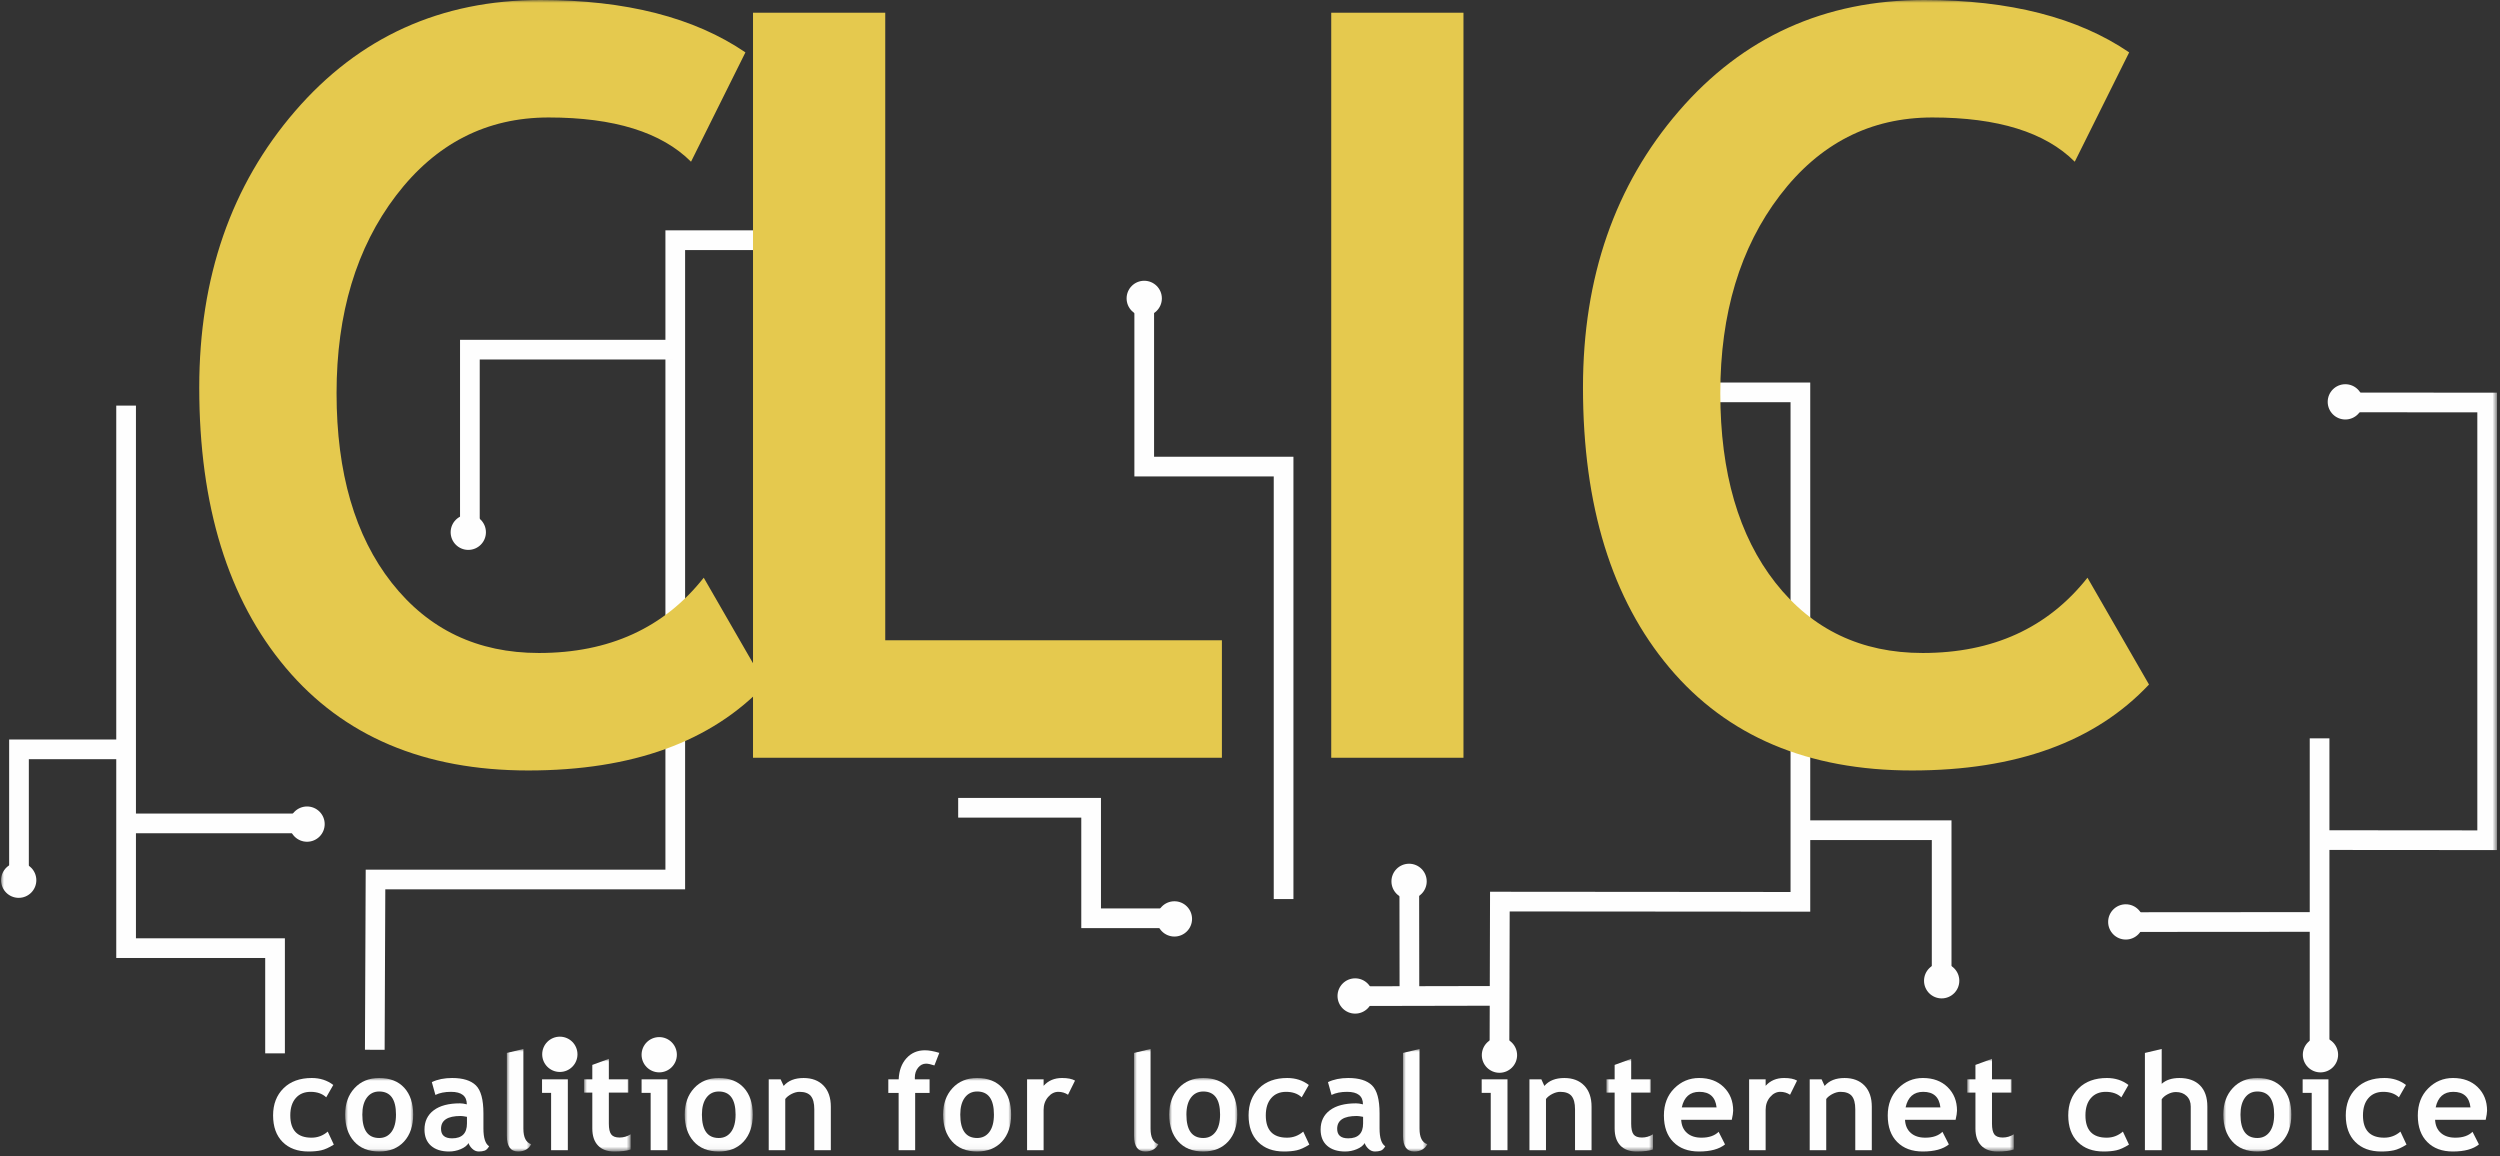 <?xml version="1.0" encoding="UTF-8"?>
<svg width="441px" height="204px" viewBox="0 0 441 204" version="1.1" xmlns="http://www.w3.org/2000/svg" xmlns:xlink="http://www.w3.org/1999/xlink">
    <rect x="0" y="0" width="441" height="204" fill="#333333" stroke="none"/>
    <title>CLIC logo main</title>
    <defs>
        <polygon id="path-1" points="0 -1.42108547e-14 12.007 -1.42108547e-14 12.007 12.964 0 12.964"></polygon>
        <polygon id="path-3" points="0 1.42108547e-14 4.294 1.42108547e-14 4.294 18.086 0 18.086"></polygon>
        <polygon id="path-5" points="0 -1.42108547e-14 8.215 -1.42108547e-14 8.215 16.347 0 16.347"></polygon>
        <polygon id="path-7" points="1.42108547e-14 -1.42108547e-14 12.007 -1.42108547e-14 12.007 12.964 1.42108547e-14 12.964"></polygon>
        <polygon id="path-9" points="0 -1.42108547e-14 12.007 -1.42108547e-14 12.007 12.964 0 12.964"></polygon>
        <polygon id="path-11" points="-2.84217094e-14 1.42108547e-14 4.294 1.42108547e-14 4.294 18.086 -2.84217094e-14 18.086"></polygon>
        <polygon id="path-13" points="0 -1.42108547e-14 12.008 -1.42108547e-14 12.008 12.964 0 12.964"></polygon>
        <polygon id="path-15" points="0 1.42108547e-14 4.294 1.42108547e-14 4.294 18.086 0 18.086"></polygon>
        <polygon id="path-17" points="0 -1.42108547e-14 8.215 -1.42108547e-14 8.215 16.347 0 16.347"></polygon>
        <polygon id="path-19" points="0 -1.42108547e-14 8.213 -1.42108547e-14 8.213 16.347 0 16.347"></polygon>
        <polygon id="path-21" points="0 -1.42108547e-14 12.006 -1.42108547e-14 12.006 12.964 0 12.964"></polygon>
        <polygon id="path-23" points="0 203.124 440.286 203.124 440.286 -8.52651283e-14 0 -8.52651283e-14"></polygon>
    </defs>
    <g id="SYMBOLS" stroke="none" stroke-width="1" fill="none" fill-rule="evenodd">
        <g id="CLIC-MAIN-HEADER" transform="translate(-152, -123)">
            <g id="Group" transform="translate(152.187, 123)">
                <path d="M58.606,191.386 L57.357,193.568 C56.672,192.922 55.754,192.6 54.603,192.6 C53.498,192.6 52.625,192.968 51.984,193.702 C51.341,194.437 51.02,195.453 51.02,196.754 C51.02,199.373 52.27,200.687 54.766,200.687 C55.848,200.687 56.801,200.327 57.626,199.613 L58.699,201.91 C57.851,202.441 57.11,202.775 56.476,202.913 C55.841,203.055 55.093,203.124 54.23,203.124 C52.301,203.124 50.777,202.562 49.661,201.439 C48.545,200.314 47.986,198.753 47.986,196.754 C47.986,194.785 48.597,193.194 49.819,191.98 C51.041,190.766 52.705,190.16 54.813,190.16 C56.269,190.16 57.533,190.569 58.606,191.386" id="Fill-1" fill="#FEFEFE"></path>
                <g id="Group-5" transform="translate(60.692, 190.16)">
                    <mask id="mask-2" fill="white">
                        <use xlink:href="#path-1"></use>
                    </mask>
                    <g id="Clip-4"></g>
                    <path d="M3.034,6.453 C3.034,9.206 4.026,10.583 6.01,10.583 C6.92,10.583 7.641,10.227 8.175,9.511 C8.707,8.794 8.973,7.775 8.973,6.453 C8.973,3.738 7.985,2.38 6.01,2.38 C5.099,2.38 4.376,2.739 3.839,3.454 C3.303,4.171 3.034,5.169 3.034,6.453 M0,6.453 C0,4.546 0.55,2.995 1.651,1.798 C2.752,0.598 4.205,-1.42108547e-14 6.01,-1.42108547e-14 C7.908,-1.42108547e-14 9.381,0.576 10.433,1.726 C11.481,2.879 12.007,4.452 12.007,6.453 C12.007,8.444 11.472,10.027 10.402,11.201 C9.333,12.376 7.869,12.964 6.01,12.964 C4.112,12.964 2.636,12.371 1.581,11.184 C0.527,9.999 0,8.42 0,6.453" id="Fill-3" fill="#FEFEFE" mask="url(#mask-2)"></path>
                </g>
                <path d="M82.185,197.01 C81.686,196.909 81.313,196.859 81.065,196.859 C78.761,196.859 77.611,197.612 77.611,199.12 C77.611,200.241 78.26,200.802 79.559,200.802 C81.309,200.802 82.185,199.926 82.185,198.177 L82.185,197.01 Z M82.465,201.642 C82.2,202.078 81.739,202.434 81.081,202.71 C80.423,202.987 79.737,203.124 79.022,203.124 C77.677,203.124 76.618,202.788 75.849,202.115 C75.078,201.442 74.693,200.487 74.693,199.25 C74.693,197.804 75.236,196.672 76.32,195.856 C77.406,195.039 78.948,194.63 80.947,194.63 C81.29,194.63 81.694,194.687 82.161,194.806 C82.161,193.333 81.231,192.6 79.372,192.6 C78.275,192.6 77.357,192.781 76.618,193.147 L75.988,190.886 C76.992,190.403 78.186,190.16 79.571,190.16 C81.477,190.16 82.873,190.594 83.76,191.461 C84.646,192.329 85.089,193.973 85.089,196.393 L85.089,199.064 C85.089,200.727 85.425,201.776 86.093,202.201 C85.852,202.622 85.584,202.881 85.287,202.98 C84.992,203.074 84.654,203.124 84.273,203.124 C83.853,203.124 83.475,202.969 83.14,202.658 C82.807,202.347 82.58,202.009 82.465,201.642 L82.465,201.642 Z" id="Fill-6" fill="#FEFEFE"></path>
                <g id="Group-10" transform="translate(89.221, 185.038)">
                    <mask id="mask-4" fill="white">
                        <use xlink:href="#path-3"></use>
                    </mask>
                    <g id="Clip-9"></g>
                    <path d="M0,0.7 L2.917,1.42108547e-14 L2.917,14.048 C2.917,15.589 3.375,16.506 4.294,16.802 C3.842,17.658 3.072,18.086 1.983,18.086 C0.662,18.086 0,17.168 0,15.333 L0,0.7 Z" id="Fill-8" fill="#FEFEFE" mask="url(#mask-4)"></path>
                </g>
                <path d="M98.533,185.552 C98.999,185.552 99.397,185.718 99.728,186.047 C100.059,186.378 100.224,186.778 100.224,187.245 C100.224,187.71 100.059,188.11 99.728,188.441 C99.397,188.772 98.999,188.937 98.533,188.937 C98.066,188.937 97.667,188.772 97.336,188.441 C97.005,188.11 96.84,187.71 96.84,187.245 C96.84,186.778 97.005,186.378 97.336,186.047 C97.667,185.718 98.066,185.552 98.533,185.552 L98.533,185.552 Z M97.027,202.891 L97.027,192.786 L95.428,192.786 L95.428,190.394 L99.98,190.394 L99.98,202.891 L97.027,202.891 Z" id="Fill-11" fill="#FEFEFE"></path>
                <g id="Group-15" transform="translate(102.849, 186.777)">
                    <mask id="mask-6" fill="white">
                        <use xlink:href="#path-5"></use>
                    </mask>
                    <g id="Clip-14"></g>
                    <path d="M1.447,5.963 L0,5.963 L0,3.616 L1.447,3.616 L1.447,1.073 L4.365,-1.42108547e-14 L4.365,3.616 L7.794,3.616 L7.794,5.963 L4.365,5.963 L4.365,11.436 C4.365,12.328 4.506,12.962 4.785,13.331 C5.065,13.7 5.554,13.884 6.255,13.884 C6.954,13.884 7.608,13.695 8.215,13.313 L8.215,15.997 C7.539,16.23 6.574,16.347 5.321,16.347 C4.077,16.347 3.12,15.995 2.451,15.291 C1.781,14.587 1.447,13.585 1.447,12.286 L1.447,5.963 Z" id="Fill-13" fill="#FEFEFE" mask="url(#mask-6)"></path>
                </g>
                <path d="M116.094,185.552 C116.561,185.552 116.959,185.718 117.29,186.047 C117.62,186.378 117.784,186.778 117.784,187.245 C117.784,187.71 117.62,188.11 117.29,188.441 C116.959,188.772 116.561,188.937 116.094,188.937 C115.627,188.937 115.228,188.772 114.897,188.441 C114.566,188.11 114.401,187.71 114.401,187.245 C114.401,186.778 114.566,186.378 114.897,186.047 C115.228,185.718 115.627,185.552 116.094,185.552 L116.094,185.552 Z M114.588,202.891 L114.588,192.786 L112.989,192.786 L112.989,190.394 L117.54,190.394 L117.54,202.891 L114.588,202.891 Z" id="Fill-16" fill="#FEFEFE"></path>
                <g id="Group-20" transform="translate(120.597, 190.16)">
                    <mask id="mask-8" fill="white">
                        <use xlink:href="#path-7"></use>
                    </mask>
                    <g id="Clip-19"></g>
                    <path d="M3.033,6.453 C3.033,9.206 4.026,10.583 6.01,10.583 C6.919,10.583 7.641,10.227 8.174,9.511 C8.707,8.794 8.973,7.775 8.973,6.453 C8.973,3.738 7.985,2.38 6.01,2.38 C5.099,2.38 4.376,2.739 3.839,3.454 C3.302,4.171 3.033,5.169 3.033,6.453 M1.42108547e-14,6.453 C1.42108547e-14,4.546 0.55,2.995 1.651,1.798 C2.752,0.598 4.204,-1.42108547e-14 6.01,-1.42108547e-14 C7.907,-1.42108547e-14 9.381,0.576 10.432,1.726 C11.481,2.879 12.007,4.452 12.007,6.453 C12.007,8.444 11.471,10.027 10.402,11.201 C9.332,12.376 7.867,12.964 6.01,12.964 C4.111,12.964 2.635,12.371 1.58,11.184 C0.526,9.999 1.42108547e-14,8.42 1.42108547e-14,6.453" id="Fill-18" fill="#FEFEFE" mask="url(#mask-8)"></path>
                </g>
                <path d="M143.455,202.891 L143.455,195.667 C143.455,194.602 143.25,193.826 142.843,193.333 C142.434,192.845 141.767,192.6 140.841,192.6 C140.412,192.6 139.956,192.72 139.47,192.961 C138.984,193.202 138.605,193.501 138.332,193.86 L138.332,202.891 L135.416,202.891 L135.416,190.394 L137.516,190.394 L138.052,191.561 C138.845,190.626 140.016,190.161 141.565,190.161 C143.05,190.161 144.224,190.607 145.082,191.497 C145.942,192.387 146.371,193.63 146.371,195.226 L146.371,202.891 L143.455,202.891 Z" id="Fill-21" fill="#FEFEFE"></path>
                <path d="M164.643,187.944 C164.005,187.733 163.514,187.629 163.173,187.629 C162.62,187.629 162.151,187.866 161.767,188.339 C161.381,188.814 161.189,189.398 161.189,190.09 C161.189,190.191 161.193,190.293 161.2,190.393 L163.791,190.393 L163.791,192.799 L161.247,192.799 L161.247,202.89 L158.331,202.89 L158.331,192.799 L156.511,192.799 L156.511,190.393 L158.342,190.393 C158.404,188.862 158.857,187.625 159.701,186.685 C160.545,185.742 161.637,185.27 162.974,185.27 C163.667,185.27 164.511,185.423 165.507,185.725 L164.643,187.944 Z" id="Fill-23" fill="#FEFEFE"></path>
                <g id="Group-27" transform="translate(166.17, 190.16)">
                    <mask id="mask-10" fill="white">
                        <use xlink:href="#path-9"></use>
                    </mask>
                    <g id="Clip-26"></g>
                    <path d="M3.034,6.453 C3.034,9.206 4.026,10.583 6.009,10.583 C6.92,10.583 7.642,10.227 8.175,9.511 C8.707,8.794 8.973,7.775 8.973,6.453 C8.973,3.738 7.985,2.38 6.009,2.38 C5.1,2.38 4.376,2.739 3.839,3.454 C3.303,4.171 3.034,5.169 3.034,6.453 M0,6.453 C0,4.546 0.551,2.995 1.652,1.798 C2.752,0.598 4.204,-1.42108547e-14 6.009,-1.42108547e-14 C7.908,-1.42108547e-14 9.381,0.576 10.433,1.726 C11.481,2.879 12.007,4.452 12.007,6.453 C12.007,8.444 11.472,10.027 10.403,11.201 C9.333,12.376 7.869,12.964 6.009,12.964 C4.112,12.964 2.636,12.371 1.581,11.184 C0.527,9.999 0,8.42 0,6.453" id="Fill-25" fill="#FEFEFE" mask="url(#mask-10)"></path>
                </g>
                <path d="M188.212,193.113 C187.691,192.771 187.119,192.599 186.497,192.599 C185.818,192.599 185.219,192.906 184.693,193.52 C184.169,194.134 183.906,194.886 183.906,195.772 L183.906,202.89 L180.989,202.89 L180.989,190.393 L183.906,190.393 L183.906,191.538 C184.723,190.619 185.809,190.16 187.162,190.16 C188.157,190.16 188.92,190.313 189.448,190.616 L188.212,193.113 Z" id="Fill-28" fill="#FEFEFE"></path>
                <g id="Group-32" transform="translate(199.855, 185.038)">
                    <mask id="mask-12" fill="white">
                        <use xlink:href="#path-11"></use>
                    </mask>
                    <g id="Clip-31"></g>
                    <path d="M-2.84217094e-14,0.7 L2.917,1.42108547e-14 L2.917,14.048 C2.917,15.589 3.376,16.506 4.294,16.802 C3.842,17.658 3.072,18.086 1.983,18.086 C0.662,18.086 -2.84217094e-14,17.168 -2.84217094e-14,15.333 L-2.84217094e-14,0.7 Z" id="Fill-30" fill="#FEFEFE" mask="url(#mask-12)"></path>
                </g>
                <g id="Group-35" transform="translate(206.061, 190.16)">
                    <mask id="mask-14" fill="white">
                        <use xlink:href="#path-13"></use>
                    </mask>
                    <g id="Clip-34"></g>
                    <path d="M3.034,6.453 C3.034,9.206 4.027,10.583 6.011,10.583 C6.92,10.583 7.643,10.227 8.176,9.511 C8.708,8.794 8.975,7.775 8.975,6.453 C8.975,3.738 7.986,2.38 6.011,2.38 C5.1,2.38 4.377,2.739 3.84,3.454 C3.304,4.171 3.034,5.169 3.034,6.453 M0,6.453 C0,4.546 0.552,2.995 1.652,1.798 C2.753,0.598 4.205,-1.42108547e-14 6.011,-1.42108547e-14 C7.909,-1.42108547e-14 9.382,0.576 10.434,1.726 C11.483,2.879 12.008,4.452 12.008,6.453 C12.008,8.444 11.473,10.027 10.403,11.201 C9.334,12.376 7.869,12.964 6.011,12.964 C4.112,12.964 2.637,12.371 1.582,11.184 C0.528,9.999 0,8.42 0,6.453" id="Fill-33" fill="#FEFEFE" mask="url(#mask-14)"></path>
                </g>
                <path d="M230.684,191.386 L229.435,193.568 C228.75,192.922 227.833,192.6 226.682,192.6 C225.576,192.6 224.703,192.968 224.062,193.702 C223.419,194.437 223.099,195.453 223.099,196.754 C223.099,199.373 224.348,200.687 226.845,200.687 C227.926,200.687 228.879,200.327 229.704,199.613 L230.777,201.91 C229.929,202.441 229.188,202.775 228.554,202.913 C227.919,203.055 227.171,203.124 226.308,203.124 C224.379,203.124 222.855,202.562 221.74,201.439 C220.623,200.314 220.064,198.753 220.064,196.754 C220.064,194.785 220.675,193.194 221.897,191.98 C223.119,190.766 224.783,190.16 226.891,190.16 C228.347,190.16 229.611,190.569 230.684,191.386" id="Fill-36" fill="#FEFEFE"></path>
                <path d="M240.263,197.01 C239.765,196.909 239.391,196.859 239.143,196.859 C236.839,196.859 235.689,197.612 235.689,199.12 C235.689,200.241 236.338,200.802 237.636,200.802 C239.387,200.802 240.263,199.926 240.263,198.177 L240.263,197.01 Z M240.543,201.642 C240.278,202.078 239.817,202.434 239.159,202.71 C238.502,202.987 237.816,203.124 237.1,203.124 C235.755,203.124 234.696,202.788 233.927,202.115 C233.156,201.442 232.77,200.487 232.77,199.25 C232.77,197.804 233.314,196.672 234.399,195.856 C235.485,195.039 237.026,194.63 239.025,194.63 C239.368,194.63 239.771,194.687 240.239,194.806 C240.239,193.333 239.309,192.6 237.45,192.6 C236.354,192.6 235.435,192.781 234.696,193.147 L234.067,190.886 C235.07,190.403 236.264,190.16 237.649,190.16 C239.555,190.16 240.95,190.594 241.837,191.461 C242.724,192.329 243.168,193.973 243.168,196.393 L243.168,199.064 C243.168,200.727 243.502,201.776 244.17,202.201 C243.93,202.622 243.662,202.881 243.365,202.98 C243.071,203.074 242.732,203.124 242.35,203.124 C241.931,203.124 241.553,202.969 241.219,202.658 C240.885,202.347 240.658,202.009 240.543,201.642 L240.543,201.642 Z" id="Fill-38" fill="#FEFEFE"></path>
                <g id="Group-42" transform="translate(247.299, 185.038)">
                    <mask id="mask-16" fill="white">
                        <use xlink:href="#path-15"></use>
                    </mask>
                    <g id="Clip-41"></g>
                    <path d="M0,0.7 L2.918,1.42108547e-14 L2.918,14.048 C2.918,15.589 3.376,16.506 4.294,16.802 C3.843,17.658 3.073,18.086 1.983,18.086 C0.661,18.086 0,17.168 0,15.333 L0,0.7 Z" id="Fill-40" fill="#FEFEFE" mask="url(#mask-16)"></path>
                </g>
                <path d="M264.286,185.552 C264.753,185.552 265.153,185.718 265.481,186.047 C265.813,186.378 265.977,186.778 265.977,187.245 C265.977,187.71 265.813,188.11 265.481,188.441 C265.153,188.772 264.753,188.937 264.286,188.937 C263.819,188.937 263.421,188.772 263.089,188.441 C262.759,188.11 262.595,187.71 262.595,187.245 C262.595,186.778 262.759,186.378 263.089,186.047 C263.421,185.718 263.819,185.552 264.286,185.552 L264.286,185.552 Z M262.78,202.891 L262.78,192.786 L261.183,192.786 L261.183,190.394 L265.733,190.394 L265.733,202.891 L262.78,202.891 Z" id="Fill-43" fill="#FEFEFE"></path>
                <path d="M277.647,202.891 L277.647,195.667 C277.647,194.602 277.44,193.826 277.034,193.333 C276.624,192.845 275.958,192.6 275.032,192.6 C274.604,192.6 274.147,192.72 273.661,192.961 C273.174,193.202 272.795,193.501 272.524,193.86 L272.524,202.891 L269.606,202.891 L269.606,190.394 L271.708,190.394 L272.243,191.561 C273.038,190.626 274.206,190.161 275.754,190.161 C277.241,190.161 278.415,190.607 279.274,191.497 C280.133,192.387 280.563,193.63 280.563,195.226 L280.563,202.891 L277.647,202.891 Z" id="Fill-45" fill="#FEFEFE"></path>
                <g id="Group-49" transform="translate(283.187, 186.777)">
                    <mask id="mask-18" fill="white">
                        <use xlink:href="#path-17"></use>
                    </mask>
                    <g id="Clip-48"></g>
                    <path d="M1.449,5.963 L0,5.963 L0,3.616 L1.449,3.616 L1.449,1.073 L4.367,-1.42108547e-14 L4.367,3.616 L7.795,3.616 L7.795,5.963 L4.367,5.963 L4.367,11.436 C4.367,12.328 4.506,12.962 4.787,13.331 C5.068,13.7 5.554,13.884 6.256,13.884 C6.957,13.884 7.609,13.695 8.215,13.313 L8.215,15.997 C7.539,16.23 6.576,16.347 5.322,16.347 C4.078,16.347 3.121,15.995 2.453,15.291 C1.783,14.587 1.449,13.585 1.449,12.286 L1.449,5.963 Z" id="Fill-47" fill="#FEFEFE" mask="url(#mask-18)"></path>
                </g>
                <path d="M296.479,195.341 L302.616,195.341 C302.413,193.514 301.401,192.6 299.581,192.6 C297.916,192.6 296.883,193.514 296.479,195.341 M305.299,197.534 L296.374,197.534 C296.428,198.532 296.77,199.306 297.401,199.858 C298.03,200.409 298.877,200.687 299.944,200.687 C301.274,200.687 302.286,200.34 302.977,199.648 L304.108,201.874 C303.081,202.708 301.549,203.124 299.512,203.124 C297.606,203.124 296.098,202.568 294.991,201.449 C293.881,200.333 293.327,198.777 293.327,196.777 C293.327,194.809 293.936,193.213 295.155,191.992 C296.372,190.772 297.833,190.16 299.534,190.16 C301.346,190.16 302.801,190.701 303.899,191.782 C304.995,192.864 305.544,194.24 305.544,195.913 C305.544,196.272 305.461,196.812 305.299,197.534" id="Fill-50" fill="#FEFEFE"></path>
                <path d="M315.579,193.113 C315.056,192.771 314.485,192.599 313.864,192.599 C313.184,192.599 312.585,192.906 312.059,193.52 C311.534,194.134 311.272,194.886 311.272,195.772 L311.272,202.89 L308.356,202.89 L308.356,190.393 L311.272,190.393 L311.272,191.538 C312.091,190.619 313.175,190.16 314.528,190.16 C315.522,190.16 316.286,190.313 316.815,190.616 L315.579,193.113 Z" id="Fill-52" fill="#FEFEFE"></path>
                <path d="M327.083,202.891 L327.083,195.667 C327.083,194.602 326.878,193.826 326.472,193.333 C326.062,192.845 325.396,192.6 324.468,192.6 C324.042,192.6 323.583,192.72 323.099,192.961 C322.61,193.202 322.233,193.501 321.96,193.86 L321.96,202.891 L319.044,202.891 L319.044,190.394 L321.144,190.394 L321.681,191.561 C322.474,190.626 323.644,190.161 325.192,190.161 C326.679,190.161 327.851,190.607 328.712,191.497 C329.569,192.387 329.999,193.63 329.999,195.226 L329.999,202.891 L327.083,202.891 Z" id="Fill-54" fill="#FEFEFE"></path>
                <path d="M335.962,195.341 L342.099,195.341 C341.896,193.514 340.884,192.6 339.066,192.6 C337.4,192.6 336.366,193.514 335.962,195.341 M344.782,197.534 L335.857,197.534 C335.909,198.532 336.253,199.306 336.882,199.858 C337.513,200.409 338.361,200.687 339.427,200.687 C340.757,200.687 341.769,200.34 342.46,199.648 L343.591,201.874 C342.566,202.708 341.032,203.124 338.995,203.124 C337.089,203.124 335.581,202.568 334.474,201.449 C333.364,200.333 332.81,198.777 332.81,196.777 C332.81,194.809 333.419,193.213 334.638,191.992 C335.855,190.772 337.316,190.16 339.017,190.16 C340.831,190.16 342.284,190.701 343.384,191.782 C344.48,192.864 345.029,194.24 345.029,195.913 C345.029,196.272 344.945,196.812 344.782,197.534" id="Fill-56" fill="#FEFEFE"></path>
                <g id="Group-60" transform="translate(346.835, 186.777)">
                    <mask id="mask-20" fill="white">
                        <use xlink:href="#path-19"></use>
                    </mask>
                    <g id="Clip-59"></g>
                    <path d="M1.445,5.963 L0,5.963 L0,3.616 L1.445,3.616 L1.445,1.073 L4.365,-1.42108547e-14 L4.365,3.616 L7.793,3.616 L7.793,5.963 L4.365,5.963 L4.365,11.436 C4.365,12.328 4.506,12.962 4.783,13.331 C5.064,13.7 5.552,13.884 6.254,13.884 C6.953,13.884 7.607,13.695 8.213,13.313 L8.213,15.997 C7.537,16.23 6.572,16.347 5.318,16.347 C4.076,16.347 3.119,15.995 2.451,15.291 C1.781,14.587 1.445,13.585 1.445,12.286 L1.445,5.963 Z" id="Fill-58" fill="#FEFEFE" mask="url(#mask-20)"></path>
                </g>
                <path d="M375.27,191.386 L374.022,193.568 C373.336,192.922 372.42,192.6 371.266,192.6 C370.163,192.6 369.288,192.968 368.647,193.702 C368.004,194.437 367.684,195.453 367.684,196.754 C367.684,199.373 368.934,200.687 371.43,200.687 C372.512,200.687 373.465,200.327 374.29,199.613 L375.364,201.91 C374.516,202.441 373.774,202.775 373.139,202.913 C372.504,203.055 371.758,203.124 370.895,203.124 C368.965,203.124 367.442,202.562 366.325,201.439 C365.209,200.314 364.651,198.753 364.651,196.754 C364.651,194.785 365.26,193.194 366.483,191.98 C367.704,190.766 369.368,190.16 371.477,190.16 C372.932,190.16 374.198,190.569 375.27,191.386" id="Fill-61" fill="#FEFEFE"></path>
                <path d="M386.26,202.891 L386.26,195.19 C386.26,194.419 386.019,193.801 385.536,193.333 C385.055,192.868 384.425,192.634 383.647,192.634 C383.164,192.634 382.676,192.766 382.188,193.026 C381.699,193.286 381.349,193.583 381.137,193.918 L381.137,202.891 L378.175,202.891 L378.175,185.739 L381.137,185.038 L381.137,191.188 C381.892,190.503 382.93,190.161 384.252,190.161 C385.817,190.161 387.031,190.594 387.894,191.461 C388.757,192.329 389.19,193.573 389.19,195.19 L389.19,202.891 L386.26,202.891 Z" id="Fill-63" fill="#FEFEFE"></path>
                <g id="Group-67" transform="translate(392.001, 190.16)">
                    <mask id="mask-22" fill="white">
                        <use xlink:href="#path-21"></use>
                    </mask>
                    <g id="Clip-66"></g>
                    <path d="M3.033,6.453 C3.033,9.206 4.025,10.583 6.008,10.583 C6.92,10.583 7.64,10.227 8.174,9.511 C8.705,8.794 8.972,7.775 8.972,6.453 C8.972,3.738 7.984,2.38 6.008,2.38 C5.097,2.38 4.375,2.739 3.838,3.454 C3.302,4.171 3.033,5.169 3.033,6.453 M0,6.453 C0,4.546 0.549,2.995 1.65,1.798 C2.752,0.598 4.203,-1.42108547e-14 6.008,-1.42108547e-14 C7.908,-1.42108547e-14 9.381,0.576 10.431,1.726 C11.48,2.879 12.006,4.452 12.006,6.453 C12.006,8.444 11.471,10.027 10.402,11.201 C9.332,12.376 7.867,12.964 6.008,12.964 C4.111,12.964 2.635,12.371 1.58,11.184 C0.525,9.999 0,8.42 0,6.453" id="Fill-65" fill="#FEFEFE" mask="url(#mask-22)"></path>
                </g>
                <path d="M409.106,185.552 C409.571,185.552 409.969,185.718 410.301,186.047 C410.631,186.378 410.797,186.778 410.797,187.245 C410.797,187.71 410.631,188.11 410.301,188.441 C409.969,188.772 409.571,188.937 409.106,188.937 C408.639,188.937 408.239,188.772 407.909,188.441 C407.577,188.11 407.413,187.71 407.413,187.245 C407.413,186.778 407.577,186.378 407.909,186.047 C408.239,185.718 408.639,185.552 409.106,185.552 L409.106,185.552 Z M407.598,202.891 L407.598,192.786 L406.001,192.786 L406.001,190.394 L410.551,190.394 L410.551,202.891 L407.598,202.891 Z" id="Fill-68" fill="#FEFEFE"></path>
                <path d="M424.227,191.386 L422.979,193.568 C422.293,192.922 421.377,192.6 420.223,192.6 C419.12,192.6 418.247,192.968 417.606,193.702 C416.961,194.437 416.641,195.453 416.641,196.754 C416.641,199.373 417.891,200.687 420.387,200.687 C421.469,200.687 422.422,200.327 423.248,199.613 L424.321,201.91 C423.473,202.441 422.731,202.775 422.096,202.913 C421.463,203.055 420.715,203.124 419.852,203.124 C417.922,203.124 416.399,202.562 415.284,201.439 C414.166,200.314 413.608,198.753 413.608,196.754 C413.608,194.785 414.217,193.194 415.44,191.98 C416.662,190.766 418.325,190.16 420.434,190.16 C421.889,190.16 423.153,190.569 424.227,191.386" id="Fill-70" fill="#FEFEFE"></path>
                <path d="M429.466,195.341 L435.603,195.341 C435.402,193.514 434.388,192.6 432.57,192.6 C430.905,192.6 429.868,193.514 429.466,195.341 M438.288,197.534 L429.361,197.534 C429.415,198.532 429.757,199.306 430.388,199.858 C431.019,200.409 431.866,200.687 432.931,200.687 C434.261,200.687 435.273,200.34 435.964,199.648 L437.097,201.874 C436.07,202.708 434.538,203.124 432.501,203.124 C430.593,203.124 429.085,202.568 427.98,201.449 C426.87,200.333 426.314,198.777 426.314,196.777 C426.314,194.809 426.923,193.213 428.142,191.992 C429.359,190.772 430.82,190.16 432.521,190.16 C434.335,190.16 435.788,190.701 436.888,191.782 C437.984,192.864 438.532,194.24 438.532,195.913 C438.532,196.272 438.45,196.812 438.288,197.534" id="Fill-72" fill="#FEFEFE"></path>
                <polygon id="Fill-74" fill="#FEFEFE" points="266.053 185.177 262.58 185.167 262.657 157.305 315.666 157.347 315.666 70.953 296.393 70.953 296.393 67.481 319.139 67.481 319.139 160.822 266.12 160.78"></polygon>
                <mask id="mask-24" fill="white">
                    <use xlink:href="#path-23"></use>
                </mask>
                <g id="Clip-77"></g>
                <polygon id="Fill-76" fill="#FEFEFE" mask="url(#mask-24)" points="407.25 184.923 410.723 184.923 410.723 130.244 407.25 130.244"></polygon>
                <polygon id="Fill-78" fill="#FEFEFE" mask="url(#mask-24)" points="67.662 185.19 64.19 185.175 64.323 153.411 117.193 153.411 117.193 40.636 144.603 40.636 144.603 44.106 120.665 44.106 120.665 156.883 67.78 156.883"></polygon>
                <polygon id="Fill-79" fill="#FEFEFE" mask="url(#mask-24)" points="50.067 185.811 46.595 185.811 46.595 168.989 20.321 168.989 20.321 71.549 23.793 71.549 23.793 165.516 50.067 165.516"></polygon>
                <path d="M406.032,186.056 C406.032,184.339 407.425,182.948 409.143,182.948 C410.862,182.948 412.255,184.339 412.255,186.056 C412.255,187.777 410.862,189.168 409.143,189.168 C407.425,189.168 406.032,187.777 406.032,186.056" id="Fill-80" fill="#FEFEFE" mask="url(#mask-24)"></path>
                <path d="M371.69,162.625 C371.69,160.909 373.083,159.516 374.799,159.516 C376.518,159.516 377.911,160.909 377.911,162.625 C377.911,164.344 376.518,165.738 374.799,165.738 C373.083,165.738 371.69,164.344 371.69,162.625" id="Fill-81" fill="#FEFEFE" mask="url(#mask-24)"></path>
                <path d="M410.42,70.889 C410.42,69.171 411.813,67.777 413.529,67.777 C415.248,67.777 416.641,69.171 416.641,70.889 C416.641,72.607 415.248,73.999 413.529,73.999 C411.813,73.999 410.42,72.607 410.42,70.889" id="Fill-82" fill="#FEFEFE" mask="url(#mask-24)"></path>
                <path d="M261.206,186.128 C261.206,184.409 262.599,183.018 264.317,183.018 C266.036,183.018 267.429,184.409 267.429,186.128 C267.429,187.847 266.036,189.239 264.317,189.239 C262.599,189.239 261.206,187.847 261.206,186.128" id="Fill-83" fill="#FEFEFE" mask="url(#mask-24)"></path>
                <path d="M339.212,173.005 C339.212,171.288 340.603,169.894 342.321,169.894 C344.04,169.894 345.435,171.288 345.435,173.005 C345.435,174.726 344.04,176.117 342.321,176.117 C340.603,176.117 339.212,174.726 339.212,173.005" id="Fill-84" fill="#FEFEFE" mask="url(#mask-24)"></path>
                <path d="M198.546,52.638 C198.546,50.919 199.938,49.527 201.654,49.527 C203.373,49.527 204.766,50.919 204.766,52.638 C204.766,54.356 203.373,55.748 201.654,55.748 C199.938,55.748 198.546,54.356 198.546,52.638" id="Fill-85" fill="#FEFEFE" mask="url(#mask-24)"></path>
                <path d="M95.457,185.982 C95.457,184.261 96.85,182.869 98.569,182.869 C100.287,182.869 101.679,184.261 101.679,185.982 C101.679,187.698 100.287,189.093 98.569,189.093 C96.85,189.093 95.457,187.698 95.457,185.982" id="Fill-86" fill="#FEFEFE" mask="url(#mask-24)"></path>
                <path d="M-1.0658141e-14,155.267 C-1.0658141e-14,153.55 1.393,152.157 3.111,152.157 C4.83,152.157 6.222,153.55 6.222,155.267 C6.222,156.986 4.83,158.38 3.111,158.38 C1.393,158.38 -1.0658141e-14,156.986 -1.0658141e-14,155.267" id="Fill-87" fill="#FEFEFE" mask="url(#mask-24)"></path>
                <path d="M50.865,145.374 C50.865,143.654 52.258,142.263 53.977,142.263 C55.694,142.263 57.088,143.654 57.088,145.374 C57.088,147.093 55.694,148.485 53.977,148.485 C52.258,148.485 50.865,147.093 50.865,145.374" id="Fill-88" fill="#FEFEFE" mask="url(#mask-24)"></path>
                <path d="M79.308,93.891 C79.308,92.172 80.702,90.78 82.419,90.78 C84.138,90.78 85.53,92.172 85.53,93.891 C85.53,95.608 84.138,97.002 82.419,97.002 C80.702,97.002 79.308,95.608 79.308,93.891" id="Fill-89" fill="#FEFEFE" mask="url(#mask-24)"></path>
                <path d="M112.989,186.055 C112.989,184.334 114.382,182.943 116.101,182.943 C117.818,182.943 119.212,184.334 119.212,186.055 C119.212,187.772 117.818,189.166 116.101,189.166 C114.382,189.166 112.989,187.772 112.989,186.055" id="Fill-90" fill="#FEFEFE" mask="url(#mask-24)"></path>
                <path d="M203.871,162.095 C203.871,160.378 205.264,158.984 206.982,158.984 C208.698,158.984 210.091,160.378 210.091,162.095 C210.091,163.816 208.698,165.207 206.982,165.207 C205.264,165.207 203.871,163.816 203.871,162.095" id="Fill-91" fill="#FEFEFE" mask="url(#mask-24)"></path>
                <path d="M131.306,9.24 L121.71,28.527 C116.505,23.326 108.137,20.722 96.589,20.722 C85.647,20.722 76.678,25.312 69.677,34.492 C62.682,43.674 59.182,55.291 59.182,69.345 C59.182,83.4 62.428,94.556 68.913,102.806 C75.401,111.06 84.058,115.187 94.886,115.187 C107.268,115.187 116.955,110.76 123.952,101.908 L134.809,120.75 C125.299,130.854 111.365,135.911 93.001,135.911 C74.641,135.911 60.374,129.868 50.21,117.789 C40.046,105.709 34.96,89.231 34.96,68.357 C34.96,48.924 40.593,32.668 51.872,19.602 C63.146,6.537 77.572,0 95.157,0 C110.226,0 122.275,3.082 131.306,9.24" id="Fill-92" fill="#E5C94E" mask="url(#mask-24)"></path>
                <polygon id="Fill-93" fill="#E5C94E" mask="url(#mask-24)" points="132.644 133.668 132.644 2.244 155.97 2.244 155.97 112.945 215.356 112.945 215.356 133.668"></polygon>
                <polygon id="Fill-94" fill="#E5C94E" mask="url(#mask-24)" points="234.643 133.668 257.969 133.668 257.969 2.244 234.643 2.244"></polygon>
                <path d="M375.399,9.24 L365.801,28.527 C360.598,23.326 352.229,20.722 340.682,20.722 C329.737,20.722 320.768,25.312 313.77,34.492 C306.77,43.674 303.274,55.291 303.274,69.345 C303.274,83.4 306.522,94.556 313.008,102.806 C319.495,111.06 328.149,115.187 338.977,115.187 C351.356,115.187 361.045,110.76 368.044,101.908 L378.897,120.75 C369.391,130.854 355.456,135.911 337.094,135.911 C318.729,135.911 304.467,129.868 294.303,117.789 C284.137,105.709 279.051,89.231 279.051,68.357 C279.051,48.924 284.684,32.668 295.963,19.602 C307.241,6.537 321.663,0 339.247,0 C354.317,0 366.366,3.082 375.399,9.24" id="Fill-95" fill="#E5C94E" mask="url(#mask-24)"></path>
                <polygon id="Fill-96" fill="#FEFEFE" mask="url(#mask-24)" points="4.899 152.892 1.427 152.892 1.427 130.448 21.954 130.448 21.954 133.92 4.899 133.92"></polygon>
                <polygon id="Fill-97" fill="#FEFEFE" mask="url(#mask-24)" points="22.331 146.985 52.281 146.985 52.281 143.512 22.331 143.512"></polygon>
                <polygon id="Fill-98" fill="#FEFEFE" mask="url(#mask-24)" points="84.436 92.195 80.964 92.195 80.964 59.944 118.586 59.944 118.586 63.415 84.436 63.415"></polygon>
                <polygon id="Fill-99" fill="#FEFEFE" mask="url(#mask-24)" points="205.284 163.72 190.551 163.72 190.551 144.227 168.836 144.227 168.836 140.754 194.023 140.754 194.023 160.247 205.284 160.247"></polygon>
                <polygon id="Fill-100" fill="#FEFEFE" mask="url(#mask-24)" points="227.975 158.594 224.502 158.594 224.502 84.042 199.918 84.042 199.918 54.332 203.391 54.332 203.391 80.57 227.975 80.57"></polygon>
                <polygon id="Fill-101" fill="#FEFEFE" mask="url(#mask-24)" points="344.057 171.875 340.584 171.875 340.584 148.184 317.457 148.184 317.457 144.711 344.057 144.711"></polygon>
                <polygon id="Fill-102" fill="#FEFEFE" mask="url(#mask-24)" points="440.286 149.954 409.07 149.93 409.072 146.457 436.813 146.479 436.813 72.738 413.529 72.722 413.531 69.25 440.286 69.268"></polygon>
                <line x1="408.997" y1="162.632" x2="374.794" y2="162.657" id="Fill-103" fill="#FEFEFE" mask="url(#mask-24)"></line>
                <polygon id="Fill-104" fill="#FEFEFE" mask="url(#mask-24)" points="374.795 164.394 374.793 160.921 408.996 160.896 408.998 164.369"></polygon>
                <path d="M235.753,175.69 C235.753,173.974 237.146,172.579 238.863,172.579 C240.582,172.579 241.975,173.974 241.975,175.69 C241.975,177.409 240.582,178.803 238.863,178.803 C237.146,178.803 235.753,177.409 235.753,175.69" id="Fill-105" fill="#FEFEFE" mask="url(#mask-24)"></path>
                <line x1="264.464" y1="175.669" x2="238.857" y2="175.722" id="Fill-106" fill="#FEFEFE" mask="url(#mask-24)"></line>
                <polygon id="Fill-107" fill="#FEFEFE" mask="url(#mask-24)" points="238.86 177.458 238.853 173.985 264.46 173.933 264.467 177.405"></polygon>
                <path d="M248.374,152.362 C250.091,152.362 251.485,153.754 251.485,155.471 C251.485,157.191 250.091,158.583 248.374,158.583 C246.655,158.583 245.263,157.191 245.263,155.471 C245.263,153.754 246.655,152.362 248.374,152.362" id="Fill-108" fill="#FEFEFE" mask="url(#mask-24)"></path>
                <polygon id="Fill-109" fill="#FEFEFE" mask="url(#mask-24)" points="246.7 175.674 246.677 157.606 250.149 157.602 250.173 175.67"></polygon>
            </g>
        </g>
    </g>
</svg>